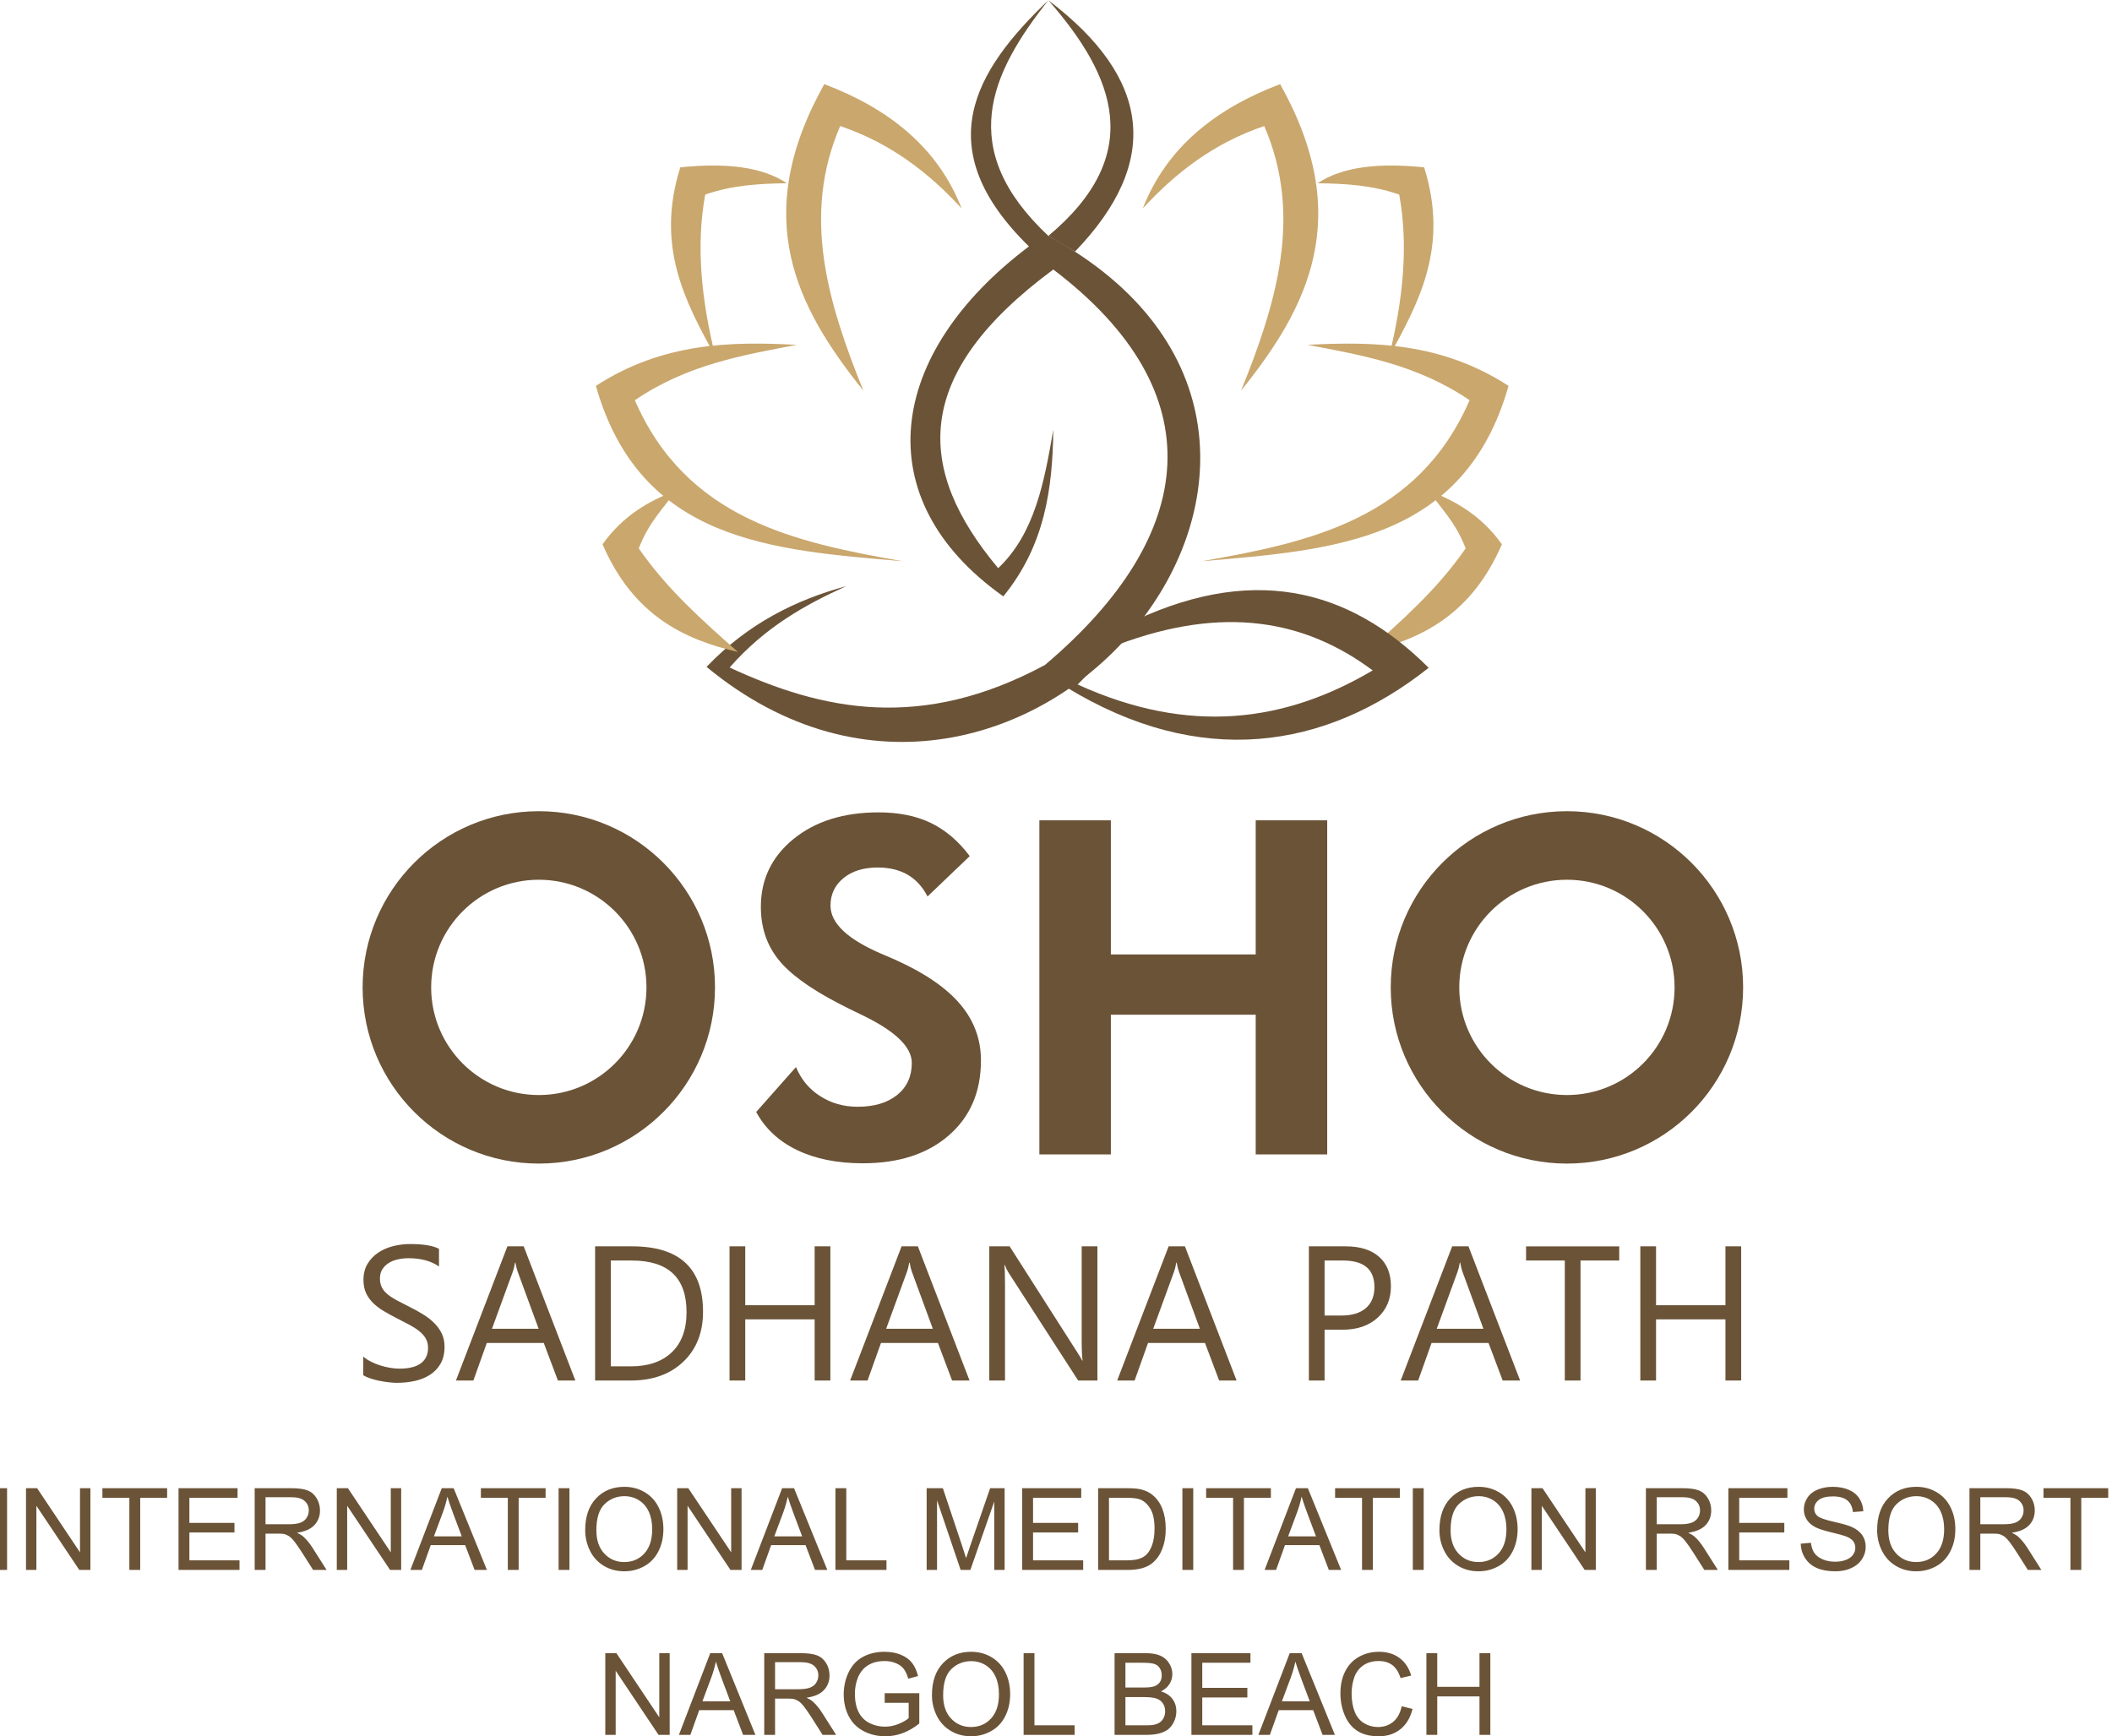 <?xml version="1.0" encoding="UTF-8"?>
<!DOCTYPE svg PUBLIC "-//W3C//DTD SVG 1.1//EN" "http://www.w3.org/Graphics/SVG/1.1/DTD/svg11.dtd">
<!-- Creator: CorelDRAW 2019 (64-Bit Evaluation Version) -->
<svg xmlns="http://www.w3.org/2000/svg" xml:space="preserve" width="39.819mm" height="32.731mm" version="1.1" style="shape-rendering:geometricPrecision; text-rendering:geometricPrecision; image-rendering:optimizeQuality; fill-rule:evenodd; clip-rule:evenodd"
viewBox="0 0 3981.9 3273.1"
 xmlns:xlink="http://www.w3.org/1999/xlink">
 <defs>
  <style type="text/css">
   <![CDATA[
    .fil1 {fill:#6B5337}
    .fil0 {fill:#CAA76D}
    .fil2 {fill:#6B5337;fill-rule:nonzero}
   ]]>
  </style>
 </defs>
 <g id="Layer_x0020_1">
  <g id="_1507413731984">
   <path class="fil0" d="M1584.09 237.63c-72.93,168.53 -23.33,333.13 43.6,498.77 -125.86,-156.65 -214.34,-326.56 -73.59,-577.81 122.08,46.34 214,119.48 258.93,234.4 -61.4,-66.71 -133.26,-122.95 -228.94,-155.36z"/>
   <path class="fil1" d="M1976.56 0.51c-109.52,138.13 -174.87,280.28 0,444.26 708.57,385.16 -48.76,1304.86 -644.45,812.58 79.12,-82.65 168.86,-126.33 263.44,-152.26 -77.32,35.14 -152.96,76.98 -219.93,153.47 174.92,81.1 361.53,120.64 594.55,-4.83 290.34,-245.63 319.74,-514.75 15.71,-745.6 -268.25,198.29 -259.73,376.97 -103.92,563.13 69.11,-65.46 86.93,-162.98 103.92,-261.03 -1.43,109.74 -15.28,217.39 -94.26,314.2 -259.65,-183.88 -219.54,-458.27 48.34,-659.81 -189.31,-185.01 -103.68,-330.53 36.6,-464.11z"/>
   <path class="fil0" d="M1483.52 345.48c-51.3,0.71 -102.61,3.49 -153.91,21.38 -17.7,96.16 -7.37,198.12 19.24,305.68 -56.87,-103.54 -113.24,-207.3 -66.27,-356.99 86.04,-9.08 154.81,-0.89 200.94,29.93z"/>
   <path class="fil0" d="M1502.41 650.17c-103.51,19.69 -207.22,37.52 -305.49,104.41 97.28,224 301.47,267.91 504.64,303.55 -246.06,-21.09 -494.63,-36.73 -578.11,-330.62 126.32,-81.48 252.65,-83.94 378.96,-77.34z"/>
   <path class="fil0" d="M1273.29 925.69c-48.65,17.93 -98.94,46.53 -137.28,100.55 57.36,132.32 151.39,179.11 255.22,203.01 -64.84,-57.87 -132.47,-116.61 -186.9,-195.28 19.98,-52.21 48.98,-77.24 68.96,-108.28z"/>
   <path class="fil1" d="M2026.68 474.43c-16.71,-9.89 -33.42,-19.77 -50.12,-29.66 183.05,-153.17 126.64,-299.69 0,-444.26 191.61,145.33 215.13,302.81 50.12,473.92z"/>
   <path class="fil0" d="M2383.55 237.63c72.93,168.53 23.33,333.13 -43.6,498.77 125.85,-156.65 214.33,-326.56 73.58,-577.81 -122.07,46.34 -213.99,119.48 -258.92,234.4 61.39,-66.71 133.25,-122.95 228.94,-155.36z"/>
   <path class="fil0" d="M2484.12 345.48c51.3,0.71 102.6,3.49 153.9,21.38 17.7,96.16 7.37,198.12 -19.24,305.68 56.87,-103.54 113.25,-207.3 66.27,-356.99 -86.04,-9.08 -154.8,-0.89 -200.93,29.93z"/>
   <path class="fil0" d="M2465.22 650.17c103.51,19.69 207.23,37.52 305.49,104.41 -97.27,224 -301.46,267.91 -504.64,303.55 246.07,-21.09 494.63,-36.73 578.12,-330.62 -126.33,-81.48 -252.65,-83.94 -378.97,-77.34z"/>
   <path class="fil0" d="M2694.34 925.69c48.65,17.93 98.95,46.53 137.28,100.55 -57.36,132.32 -151.38,179.11 -255.22,203.01 64.84,-57.87 132.47,-116.61 186.91,-195.28 -19.98,-52.21 -48.98,-77.24 -68.97,-108.28z"/>
   <path class="fil1" d="M2117.34 1180.8c239.62,-120.99 425.56,-72.26 576.23,78.3 -195.68,155.28 -432.13,190 -683.02,36.68 2.31,-44.62 42.58,-80.67 106.79,-114.98zm-10.74 35.11c201.39,-75.82 354.77,-46.25 481.4,48.09 -164.46,97.3 -345.32,122.69 -556.19,26.61 23.96,-25.22 50.83,-49.48 74.79,-74.7z"/>
   <path class="fil2" d="M1425.7 2096.56l75.03 -84.73c9.54,23.2 24.67,41.56 45.67,54.92 20.85,13.36 44.34,19.97 70.48,19.97 31.42,0 56.38,-7.49 74.74,-22.32 18.35,-14.98 27.46,-35.1 27.46,-60.35 0,-29.81 -30.55,-59.47 -91.49,-89.13 -19.67,-9.4 -35.38,-17.18 -46.83,-23.2 -55.07,-28.63 -93.24,-56.68 -114.39,-84.14 -21.29,-27.31 -31.86,-59.91 -31.86,-97.79 0,-51.98 20.56,-94.56 61.67,-128.04 41.11,-33.33 94.56,-50.07 160.2,-50.07 38.03,0 70.92,6.61 98.67,19.97 27.6,13.36 52.13,34.21 73.27,62.55l-79.59 76.06c-9.39,-18.35 -22.02,-32.01 -37.59,-41.11 -15.56,-8.96 -34.36,-13.51 -56.38,-13.51 -26.73,0 -48.16,6.61 -64.46,19.97 -16.3,13.36 -24.52,30.69 -24.52,51.83 0,33.33 32.3,63.73 97.05,91.34 12.93,5.43 22.76,9.69 29.67,12.91 53.3,24.38 92.8,51.84 118.49,82.53 25.7,30.69 38.47,65.78 38.47,104.98 0,59.18 -20.11,106.31 -60.49,141.41 -40.24,35.09 -94.42,52.71 -162.4,52.71 -48.16,0 -89.43,-8.37 -123.93,-24.96 -34.36,-16.59 -60.06,-40.53 -76.94,-71.8z"/>
   <polygon class="fil2" points="1959.59,2176.58 1959.59,1546.66 2094.39,1546.66 2094.39,1799.51 2367.5,1799.51 2367.5,1546.66 2502.29,1546.66 2502.29,2176.58 2367.5,2176.58 2367.5,1913.16 2094.39,1913.16 2094.39,2176.58 "/>
   <path class="fil2" d="M684.89 2592.79l0 -35.06c3.97,3.56 8.79,6.69 14.39,9.52 5.55,2.83 11.45,5.24 17.6,7.17 6.2,1.93 12.35,3.43 18.61,4.52 6.2,1.02 11.99,1.56 17.29,1.56 18.19,0 31.81,-3.37 40.78,-10.12 8.98,-6.74 13.49,-16.5 13.49,-29.15 0,-6.87 -1.5,-12.77 -4.51,-17.83 -2.96,-5.06 -7.11,-9.7 -12.41,-13.86 -5.3,-4.22 -11.57,-8.19 -18.8,-12.05 -7.22,-3.79 -15,-7.83 -23.31,-12.05 -8.86,-4.51 -17.05,-9.03 -24.7,-13.61 -7.65,-4.58 -14.27,-9.64 -19.94,-15.18 -5.6,-5.54 -10.06,-11.81 -13.31,-18.8 -3.19,-7.04 -4.82,-15.23 -4.82,-24.63 0,-11.57 2.53,-21.57 7.59,-30.12 5.06,-8.55 11.69,-15.6 19.94,-21.09 8.25,-5.54 17.59,-9.69 28.13,-12.41 10.54,-2.71 21.26,-4.03 32.23,-4.03 24.94,0 43.13,3.01 54.52,9.03l0 33.26c-14.94,-10.37 -34.1,-15.55 -57.53,-15.55 -6.45,0 -12.89,0.67 -19.4,2.05 -6.45,1.33 -12.23,3.56 -17.29,6.63 -5.06,3.07 -9.16,7.05 -12.35,11.87 -3.19,4.81 -4.76,10.72 -4.76,17.71 0,6.44 1.21,12.05 3.62,16.74 2.41,4.7 5.96,9.04 10.66,12.89 4.7,3.92 10.42,7.65 17.17,11.33 6.74,3.62 14.58,7.65 23.37,11.99 9.04,4.46 17.65,9.16 25.72,14.16 8.14,4.93 15.24,10.36 21.33,16.38 6.15,6.02 10.96,12.65 14.58,19.94 3.55,7.29 5.36,15.66 5.36,25.12 0,12.47 -2.41,23.01 -7.29,31.69 -4.88,8.61 -11.5,15.66 -19.76,21.08 -8.31,5.42 -17.89,9.33 -28.67,11.75 -10.85,2.4 -22.23,3.61 -34.22,3.61 -3.97,0 -8.92,-0.3 -14.82,-0.96 -5.9,-0.66 -11.87,-1.57 -18.01,-2.83 -6.09,-1.21 -11.87,-2.78 -17.35,-4.58 -5.48,-1.81 -9.82,-3.86 -13.13,-6.09zm399.87 10.12l-32.89 0 -26.69 -70.84 -107.4 0 -25.3 70.84 -32.89 0 97.04 -253.01 30.72 0 97.41 253.01zm-69.21 -97.59l-39.64 -107.94c-1.33,-3.5 -2.71,-9.1 -4.1,-16.75l-0.78 0c-1.21,7.11 -2.59,12.77 -4.16,16.98l-39.33 107.71 88.01 0zm106.44 97.59l0 -253.01 69.82 0c89.1,0 133.67,41.09 133.67,123.32 0,39.09 -12.34,70.42 -37.11,94.15 -24.75,23.67 -57.89,35.54 -99.39,35.54l-66.99 0zm29.64 -226.26l0 199.52 37.71 0c33.13,0 58.92,-8.92 77.41,-26.69 18.43,-17.77 27.65,-42.95 27.65,-75.54 0,-64.88 -34.46,-97.29 -103.31,-97.29l-39.46 0zm413.91 226.26l-29.64 0 0 -115.3 -130.84 0 0 115.3 -29.64 0 0 -253.01 29.64 0 0 110.97 130.84 0 0 -110.97 29.64 0 0 253.01zm503.49 0l-36.27 0 -130.18 -201.68c-3.31,-5.06 -6.02,-10.36 -8.13,-15.84l-1.03 0c0.91,5.36 1.39,16.98 1.39,34.75l0 182.77 -29.64 0 0 -253.01 38.37 0 126.69 198.5c5.3,8.25 8.67,13.85 10.24,16.92l0.66 0c-1.14,-7.29 -1.75,-19.7 -1.75,-37.22l0 -178.2 29.65 0 0 253.01zm262.4 0l-32.89 0 -26.69 -70.84 -107.4 0 -25.3 70.84 -32.89 0 97.04 -253.01 30.72 0 97.41 253.01zm-69.22 -97.59l-39.63 -107.94c-1.33,-3.5 -2.71,-9.1 -4.1,-16.75l-0.78 0c-1.21,7.11 -2.59,12.77 -4.16,16.98l-39.33 107.71 88 0zm235.12 1.81l0 95.78 -29.63 0 0 -253.01 69.51 0c27.05,0 48.01,6.57 62.89,19.76 14.88,13.13 22.29,31.69 22.29,55.66 0,23.98 -8.25,43.62 -24.76,58.92 -16.56,15.24 -38.85,22.89 -66.98,22.89l-33.32 0zm0 -130.48l0 103.73 31.03 0c20.48,0 36.08,-4.69 46.81,-14.03 10.78,-9.34 16.14,-22.53 16.14,-39.58 0,-33.43 -19.76,-50.12 -59.22,-50.12l-34.76 0zm368.67 226.26l-32.89 0 -26.68 -70.84 -107.41 0 -25.3 70.84 -32.89 0 97.04 -253.01 30.73 0 97.4 253.01zm-69.21 -97.59l-39.64 -107.94c-1.33,-3.5 -2.71,-9.1 -4.1,-16.75l-0.78 0c-1.2,7.11 -2.59,12.77 -4.15,16.98l-39.34 107.71 88.01 0zm256.08 -128.67l-73.01 0 0 226.26 -29.64 0 0 -226.26 -73.01 0 0 -26.75 175.66 0 0 26.75zm229.87 226.26l-29.63 0 0 -115.3 -130.85 0 0 115.3 -29.63 0 0 -253.01 29.63 0 0 110.97 130.85 0 0 -110.97 29.63 0 0 253.01zm-1454.8 0l-32.89 0 -26.69 -70.84 -107.4 0 -25.3 70.84 -32.89 0 97.04 -253.01 30.72 0 97.41 253.01zm-69.21 -97.59l-39.64 -107.94c-1.33,-3.5 -2.71,-9.1 -4.1,-16.75l-0.78 0c-1.21,7.11 -2.59,12.77 -4.16,16.98l-39.33 107.71 88.01 0z"/>
   <path class="fil2" d="M-7.12 2960.01l0 -154.12 20.45 0 0 154.12 -20.45 0zm56.14 0l0 -154.12 20.96 0 80.86 120.97 0 -120.97 19.59 0 0 154.12 -20.95 0 -80.87 -120.97 0 120.97 -19.59 0zm194.85 0l0 -136.04 -50.8 0 0 -18.08 122.04 0 0 18.08 -50.79 0 0 136.04 -20.45 0zm92.73 0l0 -154.12 111.28 0 0 18.08 -90.83 0 0 47.36 85.02 0 0 18.08 -85.02 0 0 52.52 94.49 0 0 18.08 -114.94 0zm143.58 0l0 -154.12 68.3 0c13.74,0 24.18,1.4 31.32,4.16 7.14,2.77 12.84,7.64 17.11,14.64 4.27,7 6.39,14.74 6.39,23.21 0,10.94 -3.55,20.16 -10.62,27.66 -7.07,7.5 -17.98,12.24 -32.76,14.28 5.42,2.58 9.51,5.16 12.31,7.68 5.96,5.45 11.59,12.3 16.86,20.52l26.66 41.97 -25.47 0 -20.38 -32.07c-5.92,-9.29 -10.83,-16.36 -14.68,-21.27 -3.87,-4.92 -7.31,-8.33 -10.36,-10.3 -3.02,-1.94 -6.14,-3.3 -9.29,-4.09 -2.3,-0.47 -6.07,-0.72 -11.34,-0.72l-23.61 0 0 68.45 -20.44 0zm20.44 -86.1l43.77 0c9.33,0 16.58,-0.97 21.81,-2.9 5.24,-1.91 9.22,-4.99 11.91,-9.26 2.73,-4.23 4.09,-8.82 4.09,-13.81 0,-7.28 -2.62,-13.31 -7.89,-18.01 -5.27,-4.7 -13.6,-7.03 -24.97,-7.03l-48.72 0 0 51.01zm134.35 86.1l0 -154.12 20.96 0 80.86 120.97 0 -120.97 19.59 0 0 154.12 -20.95 0 -80.87 -120.97 0 120.97 -19.59 0zm138.77 0l59.12 -154.12 22.43 0 62.74 154.12 -23.21 0 -17.83 -46.71 -64.9 0 -16.72 46.71 -21.63 0zm44.34 -63.28l52.52 0 -16.07 -42.73c-4.84,-12.99 -8.5,-23.71 -11.05,-32.18 -2.11,10.04 -4.95,19.91 -8.5,29.67l-16.9 45.24zm139.35 63.28l0 -136.04 -50.8 0 0 -18.08 122.04 0 0 18.08 -50.79 0 0 136.04 -20.45 0zm95.74 0l0 -154.12 20.45 0 0 154.12 -20.45 0zm50.12 -75.01c0,-25.55 6.89,-45.57 20.63,-60.02 13.74,-14.46 31.46,-21.67 53.2,-21.67 14.24,0 27.05,3.4 38.5,10.19 11.4,6.78 20.12,16.25 26.11,28.41 5.99,12.13 9.01,25.9 9.01,41.29 0,15.61 -3.16,29.6 -9.47,41.91 -6.32,12.34 -15.25,21.67 -26.8,27.98 -11.59,6.35 -24.07,9.5 -37.45,9.5 -14.54,0 -27.48,-3.51 -38.93,-10.51 -11.41,-6.99 -20.09,-16.53 -25.97,-28.66 -5.89,-12.09 -8.83,-24.9 -8.83,-38.42zm21.1 0.35c0,18.55 4.98,33.15 14.96,43.81 9.97,10.65 22.49,16 37.56,16 15.35,0 27.94,-5.38 37.88,-16.14 9.9,-10.77 14.85,-26.05 14.85,-45.85 0,-12.52 -2.11,-23.47 -6.35,-32.79 -4.23,-9.33 -10.44,-16.58 -18.58,-21.71 -8.18,-5.13 -17.33,-7.71 -27.48,-7.71 -14.42,0 -26.84,4.95 -37.24,14.85 -10.4,9.9 -15.6,26.41 -15.6,49.54zm152.36 74.66l0 -154.12 20.95 0 80.86 120.97 0 -120.97 19.59 0 0 154.12 -20.95 0 -80.86 -120.97 0 120.97 -19.59 0zm138.77 0l59.12 -154.12 22.42 0 62.75 154.12 -23.21 0 -17.83 -46.71 -64.9 0 -16.72 46.71 -21.63 0zm44.34 -63.28l52.52 0 -16.07 -42.73c-4.85,-12.99 -8.51,-23.71 -11.05,-32.18 -2.12,10.04 -4.95,19.91 -8.51,29.67l-16.89 45.24zm115.27 63.28l0 -154.12 20.45 0 0 136.04 75.76 0 0 18.08 -96.21 0zm171.95 0l0 -154.12 30.56 0 36.45 109.1c3.37,10.15 5.81,17.76 7.35,22.81 1.76,-5.59 4.52,-13.85 8.26,-24.71l37.09 -107.2 27.3 0 0 154.12 -19.58 0 0 -128.94 -44.99 128.94 -18.37 0 -44.49 -131.3 0 131.3 -19.58 0zm180.16 0l0 -154.12 111.28 0 0 18.08 -90.83 0 0 47.36 85.02 0 0 18.08 -85.02 0 0 52.52 94.49 0 0 18.08 -114.94 0zm143.14 0l0 -154.12 53.1 0c11.98,0 21.13,0.72 27.44,2.19 8.83,2.04 16.36,5.74 22.61,11.05 8.14,6.89 14.2,15.64 18.22,26.33 4.06,10.69 6.06,22.93 6.06,36.67 0,11.69 -1.36,22.06 -4.08,31.1 -2.73,9.04 -6.25,16.54 -10.52,22.46 -4.3,5.92 -8.97,10.58 -14.06,13.95 -5.06,3.41 -11.19,5.99 -18.37,7.75 -7.21,1.76 -15.46,2.62 -24.79,2.62l-55.61 0zm20.45 -18.08l32.87 0c10.15,0 18.11,-0.93 23.89,-2.84 5.78,-1.9 10.37,-4.55 13.81,-7.99 4.81,-4.85 8.57,-11.38 11.26,-19.56 2.7,-8.18 4.06,-18.08 4.06,-29.74 0,-16.14 -2.65,-28.55 -7.93,-37.23 -5.27,-8.69 -11.69,-14.5 -19.26,-17.44 -5.46,-2.12 -14.25,-3.16 -26.37,-3.16l-32.33 0 0 117.96zm138.45 18.08l0 -154.12 20.44 0 0 154.12 -20.44 0zm95.53 0l0 -136.04 -50.8 0 0 -18.08 122.05 0 0 18.08 -50.8 0 0 136.04 -20.45 0zm59.45 0l59.12 -154.12 22.42 0 62.75 154.12 -23.21 0 -17.83 -46.71 -64.9 0 -16.72 46.71 -21.63 0zm44.34 -63.28l52.52 0 -16.07 -42.73c-4.84,-12.99 -8.5,-23.71 -11.05,-32.18 -2.11,10.04 -4.95,19.91 -8.5,29.67l-16.9 45.24zm139.34 63.28l0 -136.04 -50.8 0 0 -18.08 122.05 0 0 18.08 -50.8 0 0 136.04 -20.45 0zm95.75 0l0 -154.12 20.45 0 0 154.12 -20.45 0zm50.12 -75.01c0,-25.55 6.89,-45.57 20.63,-60.02 13.73,-14.46 31.46,-21.67 53.2,-21.67 14.24,0 27.05,3.4 38.49,10.19 11.41,6.78 20.13,16.25 26.12,28.41 5.99,12.13 9.01,25.9 9.01,41.29 0,15.61 -3.16,29.6 -9.47,41.91 -6.32,12.34 -15.25,21.67 -26.81,27.98 -11.58,6.35 -24.07,9.5 -37.45,9.5 -14.53,0 -27.48,-3.51 -38.92,-10.51 -11.41,-6.99 -20.09,-16.53 -25.98,-28.66 -5.88,-12.09 -8.82,-24.9 -8.82,-38.42zm21.09 0.35c0,18.55 4.99,33.15 14.96,43.81 9.98,10.65 22.5,16 37.56,16 15.36,0 27.95,-5.38 37.89,-16.14 9.9,-10.77 14.85,-26.05 14.85,-45.85 0,-12.52 -2.12,-23.47 -6.35,-32.79 -4.23,-9.33 -10.44,-16.58 -18.58,-21.71 -8.18,-5.13 -17.33,-7.71 -27.49,-7.71 -14.42,0 -26.83,4.95 -37.23,14.85 -10.4,9.9 -15.61,26.41 -15.61,49.54zm152.36 74.66l0 -154.12 20.96 0 80.86 120.97 0 -120.97 19.59 0 0 154.12 -20.95 0 -80.87 -120.97 0 120.97 -19.59 0zm215.9 0l0 -154.12 68.31 0c13.74,0 24.18,1.4 31.32,4.16 7.14,2.77 12.84,7.64 17.11,14.64 4.27,7 6.39,14.74 6.39,23.21 0,10.94 -3.55,20.16 -10.62,27.66 -7.07,7.5 -17.98,12.24 -32.76,14.28 5.42,2.58 9.51,5.16 12.31,7.68 5.96,5.45 11.59,12.3 16.86,20.52l26.66 41.97 -25.47 0 -20.38 -32.07c-5.92,-9.29 -10.84,-16.36 -14.68,-21.27 -3.87,-4.92 -7.31,-8.33 -10.36,-10.3 -3.02,-1.94 -6.14,-3.3 -9.3,-4.09 -2.29,-0.47 -6.06,-0.72 -11.33,-0.72l-23.61 0 0 68.45 -20.45 0zm20.45 -86.1l43.77 0c9.33,0 16.57,-0.97 21.81,-2.9 5.24,-1.91 9.22,-4.99 11.91,-9.26 2.73,-4.23 4.09,-8.82 4.09,-13.81 0,-7.28 -2.62,-13.31 -7.89,-18.01 -5.27,-4.7 -13.6,-7.03 -24.97,-7.03l-48.72 0 0 51.01zm135 86.1l0 -154.12 111.28 0 0 18.08 -90.83 0 0 47.36 85.02 0 0 18.08 -85.02 0 0 52.52 94.49 0 0 18.08 -114.94 0zm136.47 -49.51l19.16 -1.72c0.9,7.75 3.01,14.1 6.35,19.09 3.34,4.95 8.5,8.97 15.5,12.05 6.99,3.05 14.89,4.59 23.64,4.59 7.78,0 14.64,-1.14 20.59,-3.48 5.96,-2.33 10.37,-5.52 13.28,-9.58 2.9,-4.05 4.37,-8.46 4.37,-13.2 0,-4.81 -1.4,-9 -4.2,-12.62 -2.79,-3.59 -7.42,-6.61 -13.88,-9.08 -4.12,-1.58 -13.27,-4.09 -27.44,-7.5 -14.17,-3.41 -24.07,-6.6 -29.74,-9.61 -7.36,-3.88 -12.81,-8.68 -16.4,-14.39 -3.62,-5.71 -5.42,-12.12 -5.42,-19.19 0,-7.82 2.23,-15.11 6.64,-21.85 4.41,-6.78 10.84,-11.91 19.34,-15.43 8.46,-3.51 17.9,-5.27 28.27,-5.27 11.4,0 21.49,1.83 30.2,5.52 8.72,3.66 15.43,9.08 20.13,16.25 4.7,7.15 7.21,15.25 7.57,24.29l-19.59 1.51c-1.04,-9.72 -4.59,-17.08 -10.65,-22.03 -6.07,-4.98 -15.03,-7.46 -26.87,-7.46 -12.34,0 -21.35,2.26 -26.98,6.78 -5.64,4.52 -8.47,9.97 -8.47,16.36 0,5.53 2.01,10.08 5.99,13.67 3.95,3.55 14.18,7.24 30.75,10.98 16.57,3.76 27.94,7.02 34.12,9.82 8.93,4.13 15.56,9.33 19.84,15.68 4.26,6.32 6.38,13.6 6.38,21.85 0,8.21 -2.33,15.89 -7.03,23.14 -4.7,7.25 -11.41,12.88 -20.2,16.9 -8.79,4.01 -18.65,6.02 -29.67,6.02 -13.92,0 -25.58,-2.04 -34.98,-6.09 -9.43,-4.06 -16.79,-10.16 -22.13,-18.34 -5.38,-8.14 -8.18,-17.36 -8.47,-27.66zm144.01 -25.5c0,-25.55 6.89,-45.57 20.63,-60.02 13.73,-14.46 31.46,-21.67 53.2,-21.67 14.24,0 27.05,3.4 38.49,10.19 11.41,6.78 20.13,16.25 26.12,28.41 5.99,12.13 9.01,25.9 9.01,41.29 0,15.61 -3.16,29.6 -9.48,41.91 -6.31,12.34 -15.24,21.67 -26.8,27.98 -11.58,6.35 -24.07,9.5 -37.45,9.5 -14.53,0 -27.48,-3.51 -38.92,-10.51 -11.41,-6.99 -20.09,-16.53 -25.98,-28.66 -5.88,-12.09 -8.82,-24.9 -8.82,-38.42zm21.09 0.35c0,18.55 4.99,33.15 14.96,43.81 9.98,10.65 22.5,16 37.56,16 15.36,0 27.95,-5.38 37.89,-16.14 9.9,-10.77 14.85,-26.05 14.85,-45.85 0,-12.52 -2.12,-23.47 -6.35,-32.79 -4.23,-9.33 -10.44,-16.58 -18.58,-21.71 -8.18,-5.13 -17.33,-7.71 -27.49,-7.71 -14.42,0 -26.83,4.95 -37.23,14.85 -10.4,9.9 -15.61,26.41 -15.61,49.54zm153.01 74.66l0 -154.12 68.31 0c13.74,0 24.18,1.4 31.32,4.16 7.14,2.77 12.84,7.64 17.11,14.64 4.27,7 6.38,14.74 6.38,23.21 0,10.94 -3.55,20.16 -10.61,27.66 -7.07,7.5 -17.98,12.24 -32.76,14.28 5.42,2.58 9.51,5.16 12.31,7.68 5.95,5.45 11.58,12.3 16.86,20.52l26.65 41.97 -25.47 0 -20.37 -32.07c-5.92,-9.29 -10.84,-16.36 -14.68,-21.27 -3.87,-4.92 -7.32,-8.33 -10.36,-10.3 -3.02,-1.94 -6.14,-3.3 -9.3,-4.09 -2.29,-0.47 -6.06,-0.72 -11.33,-0.72l-23.61 0 0 68.45 -20.45 0zm20.45 -86.1l43.77 0c9.32,0 16.57,-0.97 21.81,-2.9 5.24,-1.91 9.22,-4.99 11.91,-9.26 2.73,-4.23 4.09,-8.82 4.09,-13.81 0,-7.28 -2.62,-13.31 -7.89,-18.01 -5.27,-4.7 -13.6,-7.03 -24.97,-7.03l-48.72 0 0 51.01zm169.87 86.1l0 -136.04 -50.8 0 0 -18.08 122.05 0 0 18.08 -50.8 0 0 136.04 -20.45 0zm-2762.33 311.04l0 -154.12 20.95 0 80.86 120.98 0 -120.98 19.59 0 0 154.12 -20.95 0 -80.87 -120.97 0 120.97 -19.58 0zm138.76 0l59.12 -154.12 22.43 0 62.74 154.12 -23.21 0 -17.83 -46.71 -64.9 0 -16.72 46.71 -21.63 0zm44.35 -63.28l52.52 0 -16.08 -42.73c-4.84,-12.99 -8.5,-23.71 -11.04,-32.18 -2.12,10.04 -4.96,19.91 -8.51,29.67l-16.89 45.24zm116.56 63.28l0 -154.12 68.3 0c13.74,0 24.18,1.4 31.32,4.16 7.14,2.77 12.85,7.64 17.11,14.64 4.27,7 6.39,14.75 6.39,23.21 0,10.94 -3.55,20.16 -10.62,27.66 -7.07,7.5 -17.98,12.24 -32.75,14.28 5.41,2.58 9.5,5.17 12.3,7.68 5.96,5.45 11.59,12.3 16.86,20.52l26.66 41.97 -25.47 0 -20.38 -32.07c-5.92,-9.29 -10.83,-16.36 -14.67,-21.27 -3.88,-4.92 -7.32,-8.33 -10.37,-10.3 -3.02,-1.94 -6.14,-3.3 -9.29,-4.09 -2.3,-0.47 -6.07,-0.72 -11.34,-0.72l-23.61 0 0 68.45 -20.44 0zm20.44 -86.1l43.77 0c9.33,0 16.58,-0.97 21.81,-2.9 5.24,-1.91 9.22,-4.99 11.91,-9.26 2.73,-4.23 4.09,-8.82 4.09,-13.81 0,-7.28 -2.61,-13.31 -7.89,-18.01 -5.27,-4.7 -13.59,-7.03 -24.97,-7.03l-48.72 0 0 51.01zm206.68 25.62l0 -18.09 65.22 0 0 57.12c-10.01,7.97 -20.34,13.99 -30.99,18.01 -10.66,4.02 -21.6,6.03 -32.79,6.03 -15.14,0 -28.88,-3.23 -41.26,-9.73 -12.34,-6.46 -21.7,-15.86 -27.98,-28.09 -6.31,-12.27 -9.47,-25.97 -9.47,-41.07 0,-15 3.12,-28.99 9.39,-42.01 6.28,-12.99 15.29,-22.64 27.06,-28.92 11.76,-6.32 25.32,-9.47 40.68,-9.47 11.12,0 21.2,1.79 30.21,5.42 9,3.62 16.07,8.64 21.16,15.06 5.13,6.46 9.01,14.89 11.66,25.26l-18.4 5.02c-2.33,-7.82 -5.2,-13.99 -8.61,-18.51 -3.45,-4.48 -8.33,-8.07 -14.71,-10.76 -6.35,-2.69 -13.42,-4.05 -21.2,-4.05 -9.29,0 -17.33,1.43 -24.15,4.26 -6.78,2.84 -12.23,6.57 -16.43,11.23 -4.16,4.63 -7.39,9.72 -9.69,15.25 -3.91,9.58 -5.88,19.91 -5.88,31.07 0,13.77 2.37,25.29 7.07,34.58 4.73,9.26 11.62,16.14 20.63,20.63 9.04,4.48 18.62,6.74 28.77,6.74 8.82,0 17.44,-1.72 25.83,-5.13 8.39,-3.44 14.74,-7.07 19.09,-10.98l0 -28.87 -45.21 0zm89.08 -14.53c0,-25.55 6.89,-45.56 20.63,-60.02 13.74,-14.46 31.46,-21.67 53.2,-21.67 14.24,0 27.05,3.41 38.5,10.19 11.4,6.78 20.13,16.25 26.11,28.41 5.99,12.13 9.01,25.9 9.01,41.29 0,15.61 -3.16,29.6 -9.47,41.91 -6.31,12.34 -15.25,21.67 -26.8,27.98 -11.59,6.35 -24.07,9.51 -37.45,9.51 -14.53,0 -27.48,-3.52 -38.93,-10.52 -11.41,-6.99 -20.09,-16.53 -25.97,-28.66 -5.88,-12.09 -8.83,-24.9 -8.83,-38.42zm21.1 0.35c0,18.55 4.98,33.16 14.96,43.81 9.97,10.65 22.49,16 37.56,16 15.35,0 27.95,-5.38 37.88,-16.14 9.9,-10.77 14.85,-26.05 14.85,-45.85 0,-12.52 -2.11,-23.47 -6.35,-32.79 -4.23,-9.33 -10.44,-16.58 -18.58,-21.71 -8.18,-5.13 -17.33,-7.71 -27.48,-7.71 -14.42,0 -26.83,4.95 -37.24,14.85 -10.4,9.9 -15.6,26.41 -15.6,49.54zm151.72 74.66l0 -154.12 20.44 0 0 136.04 75.77 0 0 18.08 -96.21 0zm171.51 0l0 -154.12 57.84 0c11.76,0 21.19,1.54 28.34,4.67 7.1,3.12 12.66,7.92 16.68,14.42 4.05,6.46 6.06,13.23 6.06,20.34 0,6.57 -1.79,12.77 -5.34,18.58 -3.56,5.82 -8.94,10.52 -16.15,14.1 9.33,2.73 16.5,7.39 21.49,13.99 5.03,6.57 7.53,14.35 7.53,23.32 0,7.25 -1.54,13.96 -4.59,20.16 -3.05,6.21 -6.81,10.98 -11.3,14.35 -4.48,3.34 -10.11,5.89 -16.86,7.61 -6.78,1.72 -15.07,2.58 -24.9,2.58l-58.8 0zm20.45 -89.33l33.33 0c9.04,0 15.53,-0.61 19.44,-1.79 5.21,-1.54 9.12,-4.13 11.74,-7.71 2.62,-3.59 3.94,-8.08 3.94,-13.49 0,-5.13 -1.22,-9.65 -3.69,-13.53 -2.44,-3.91 -5.96,-6.6 -10.51,-8.04 -4.56,-1.43 -12.38,-2.15 -23.43,-2.15l-30.82 0 0 46.71zm0 71.25l38.39 0c6.6,0 11.23,-0.25 13.92,-0.75 4.66,-0.83 8.61,-2.23 11.76,-4.2 3.16,-1.97 5.74,-4.84 7.79,-8.61 2.05,-3.77 3.05,-8.11 3.05,-13.02 0,-5.78 -1.47,-10.76 -4.45,-15.04 -2.94,-4.26 -7.03,-7.24 -12.27,-8.96 -5.2,-1.72 -12.74,-2.59 -22.53,-2.59l-35.66 0 0 53.17zm124.42 18.08l0 -154.12 111.28 0 0 18.08 -90.83 0 0 47.36 85.02 0 0 18.08 -85.02 0 0 52.52 94.49 0 0 18.08 -114.94 0zm126.25 0l59.12 -154.12 22.42 0 62.75 154.12 -23.21 0 -17.83 -46.71 -64.9 0 -16.72 46.71 -21.63 0zm44.34 -63.28l52.52 0 -16.07 -42.73c-4.85,-12.99 -8.51,-23.71 -11.05,-32.18 -2.12,10.04 -4.95,19.91 -8.51,29.67l-16.89 45.24zm225.91 9.22l20.45 5.16c-4.27,16.76 -11.95,29.49 -23.04,38.28 -11.08,8.79 -24.64,13.21 -40.68,13.21 -16.57,0 -30.06,-3.38 -40.46,-10.16 -10.41,-6.74 -18.3,-16.54 -23.72,-29.34 -5.42,-12.85 -8.14,-26.59 -8.14,-41.29 0,-16.04 3.05,-30.03 9.18,-41.98 6.13,-11.95 14.85,-21.02 26.15,-27.23 11.3,-6.21 23.75,-9.29 37.31,-9.29 15.43,0 28.38,3.91 38.85,11.77 10.52,7.85 17.83,18.87 21.96,33.07l-20.02 4.74c-3.55,-11.19 -8.75,-19.37 -15.53,-24.47 -6.78,-5.13 -15.32,-7.67 -25.61,-7.67 -11.81,0 -21.71,2.83 -29.64,8.5 -7.92,5.67 -13.52,13.31 -16.72,22.85 -3.22,9.58 -4.84,19.45 -4.84,29.6 0,13.09 1.9,24.54 5.7,34.29 3.81,9.8 9.73,17.08 17.76,21.92 8.04,4.85 16.72,7.25 26.08,7.25 11.41,0 21.03,-3.3 28.92,-9.86 7.89,-6.6 13.24,-16.37 16.04,-29.35zm46.53 54.06l0 -154.12 20.44 0 0 63.5 79.65 0 0 -63.5 20.45 0 0 154.12 -20.45 0 0 -72.54 -79.65 0 0 72.54 -20.44 0z"/>
   <path class="fil1" d="M1015.85 1658.7c112.1,0 202.97,90.87 202.97,202.96 0,112.1 -90.87,202.97 -202.97,202.97 -112.09,0 -202.96,-90.87 -202.96,-202.97 0,-112.09 90.87,-202.96 202.96,-202.96zm0 -129.23c183.47,0 332.2,148.73 332.2,332.19 0,183.47 -148.73,332.2 -332.2,332.2 -183.46,0 -332.19,-148.73 -332.19,-332.2 0,-183.46 148.73,-332.19 332.19,-332.19z"/>
   <path class="fil1" d="M2954.24 1658.7c112.1,0 202.97,90.87 202.97,202.96 0,112.1 -90.87,202.97 -202.97,202.97 -112.1,0 -202.97,-90.87 -202.97,-202.97 0,-112.09 90.87,-202.96 202.97,-202.96zm0 -129.23c183.46,0 332.19,148.73 332.19,332.19 0,183.47 -148.73,332.2 -332.19,332.2 -183.47,0 -332.2,-148.73 -332.2,-332.2 0,-183.46 148.73,-332.19 332.2,-332.19z"/>
  </g>
 </g>
</svg>
